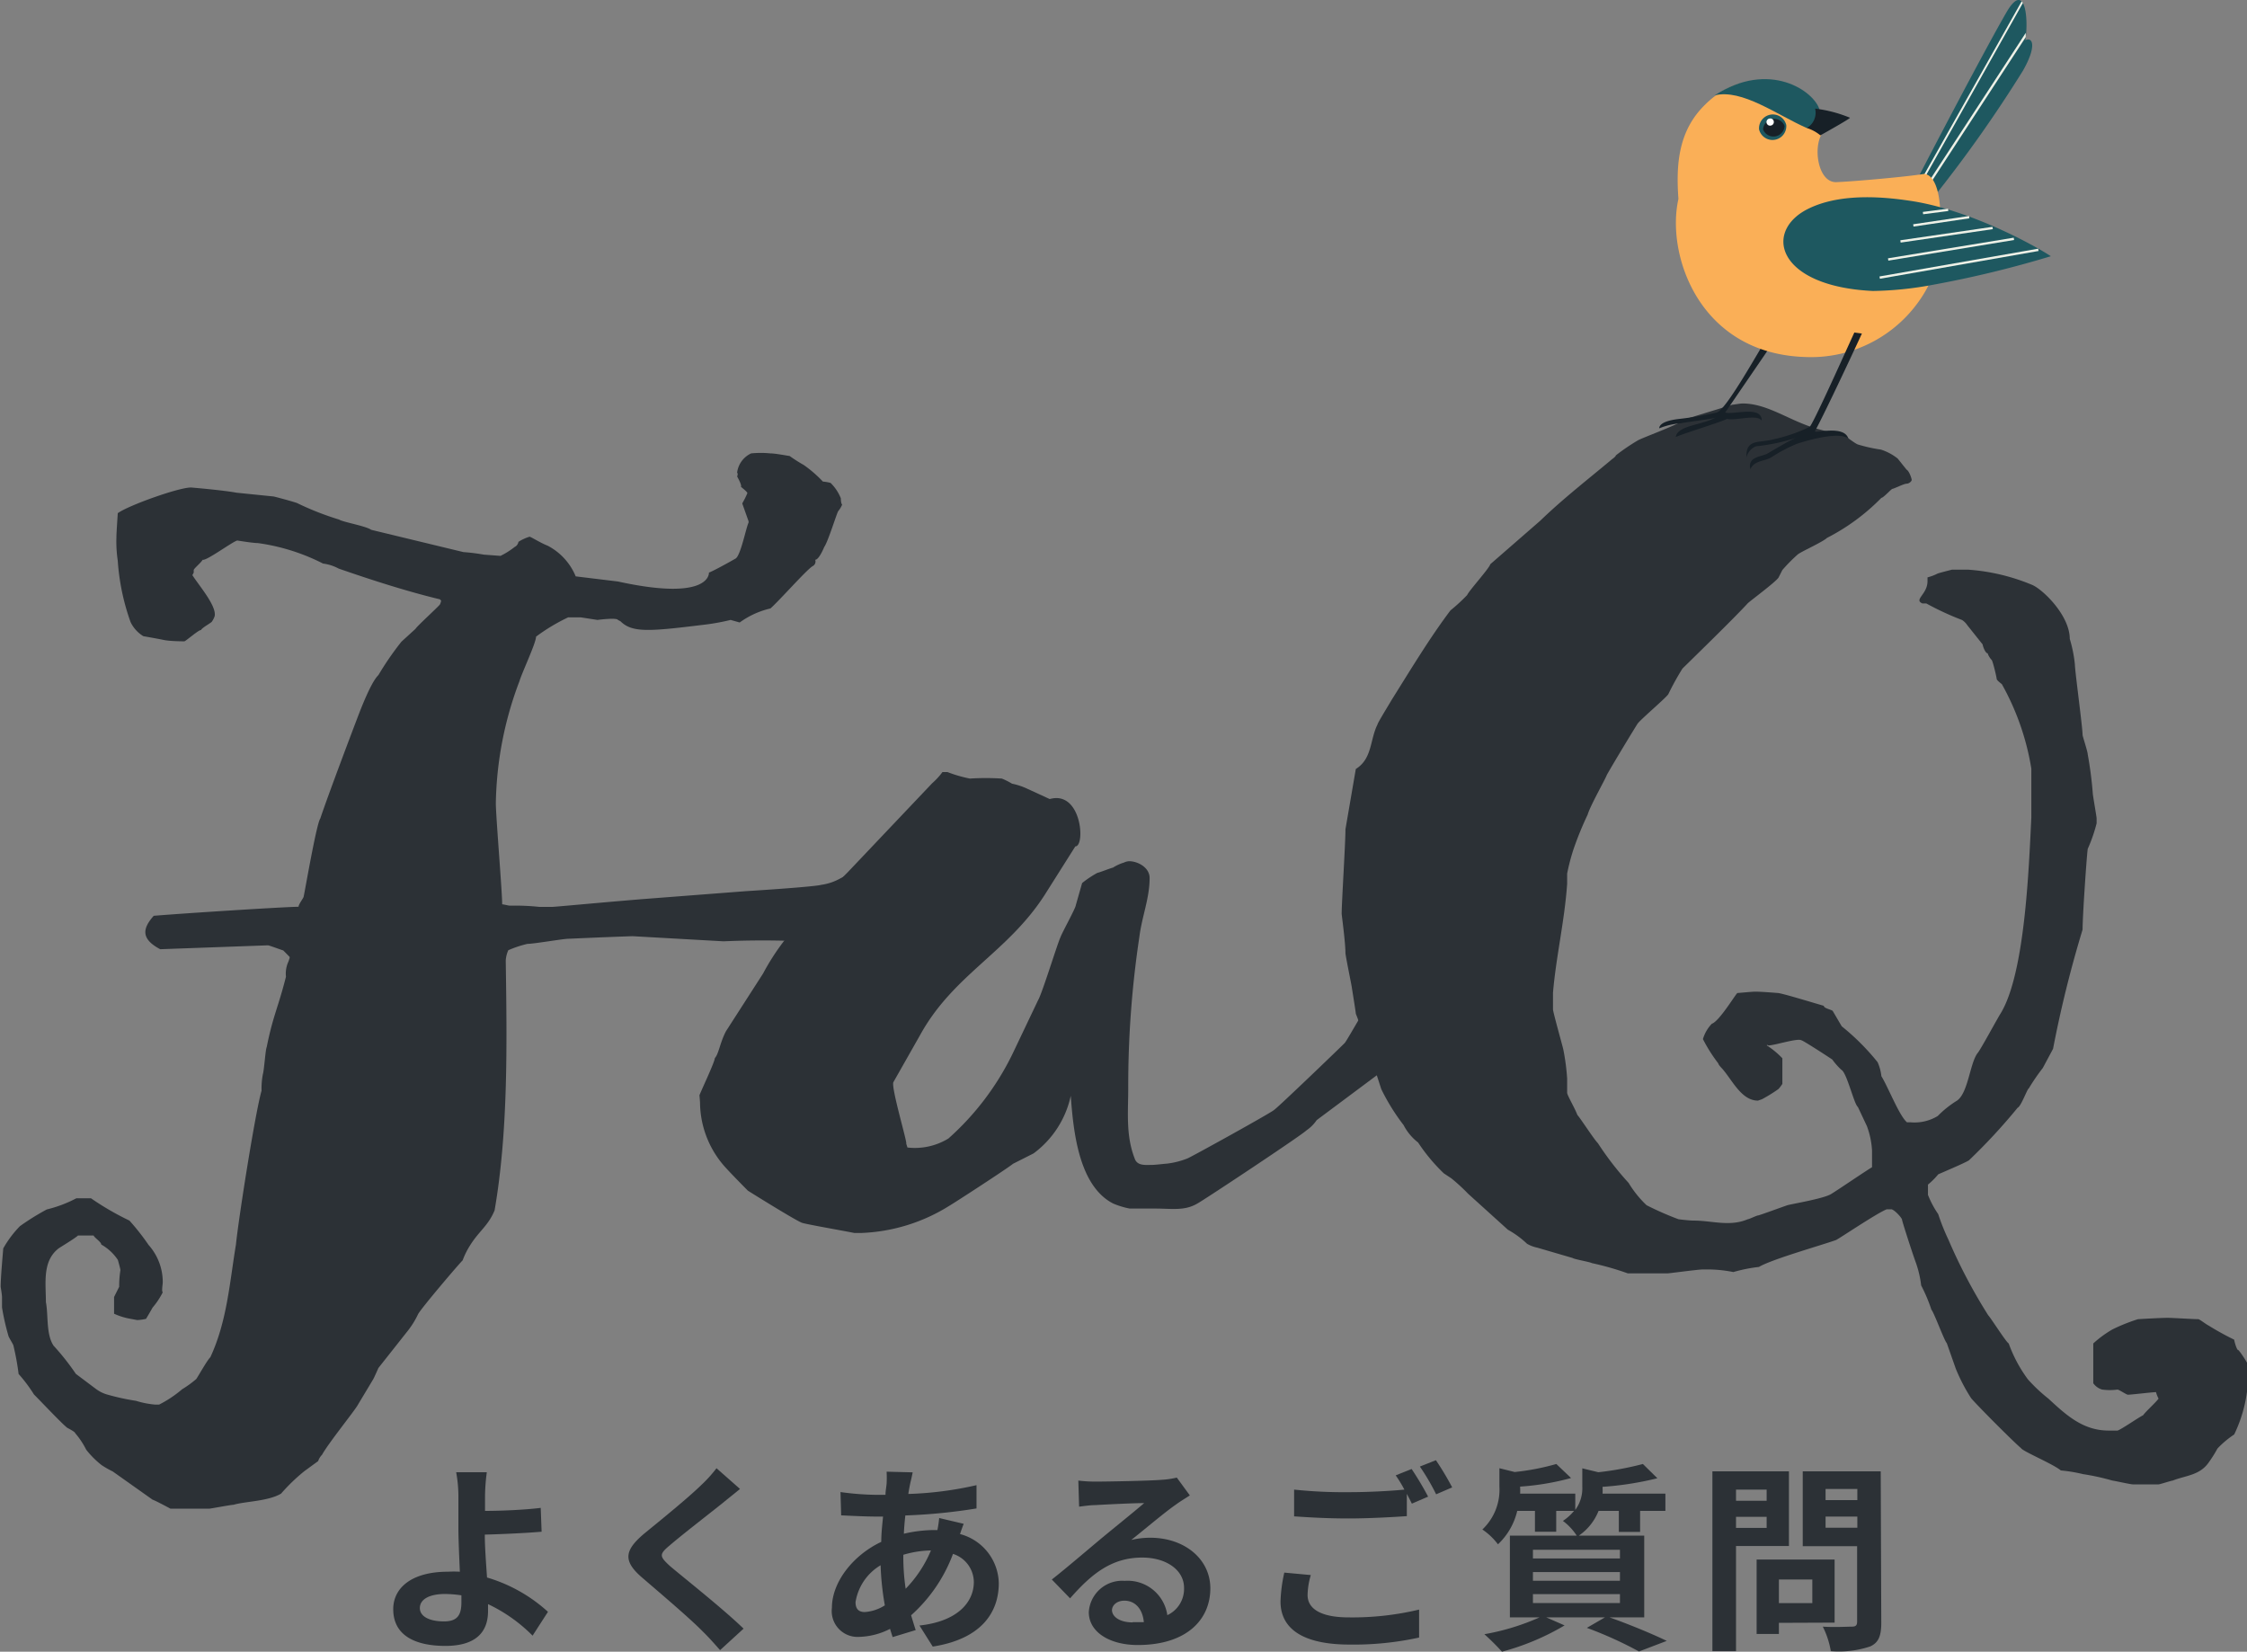 <svg xmlns="http://www.w3.org/2000/svg" viewBox="0 0 201.71 148.27"><rect x="0" y="0" width="201.71" height="148.27" fill="#808080" stroke="none"/><defs><style>.cls-1{fill:#2c3136;}.cls-2{fill:#1e5860;}.cls-3{fill:#eef1e7;}.cls-4{fill:#172027;}.cls-5{fill:#faaf57;}.cls-6{fill:#fff;}</style></defs><g id="レイヤー_2" data-name="レイヤー 2"><g id="contents"><path class="cls-1" d="M14.38,85.21c-1.73-.92-1.61-1.84-.58-3,2.76-.23,11.85-.81,13-.81,0-.23.46-.8.46-.92.11-.46,1.15-6.55,1.49-7,.69-2.07,3-8.17,3.22-8.74s1.27-3.45,2-4.14a26.43,26.43,0,0,1,2.07-3l1.26-1.15c.12-.23,2.07-2,2.19-2.19a1.2,1.2,0,0,0,.11-.34l-.11-.12c-2.88-.69-6.1-1.72-9.09-2.76A4,4,0,0,0,29,50.59a18.32,18.32,0,0,0-5.86-1.84c-.46,0-1.84-.23-1.84-.23-.46.12-2.76,1.84-3.11,1.73-.11.23-.8.8-.8.92v.23l-.12.23c.58.92,2.19,2.76,2,3.68a1.76,1.76,0,0,1-.23.46c0,.11-.92.57-1,.8-.11-.11-1.38,1-1.49,1s-1.27,0-1.84-.12-1.84-.34-1.84-.34a3,3,0,0,1-1.15-1.27,20.32,20.32,0,0,1-1.15-5.52,11.53,11.53,0,0,1-.12-2.07c0-.46.12-2.07.12-2.18.92-.69,5.75-2.42,6.67-2.3,0,0,2.76.23,4,.46l3.34.34s1.38.35,2.07.58a25.86,25.86,0,0,0,3.79,1.49c.35.23,2.42.58,2.88.92l8.28,2a17.82,17.82,0,0,1,1.84.23l1.49.11a7,7,0,0,0,1.27-.8.62.62,0,0,0,.34-.46,3.94,3.94,0,0,1,1-.46c.11,0,1,.57,1.61.8a5.44,5.44,0,0,1,2.53,2.76l3.79.46c8.4,1.84,8.17-.8,8.17-.8.34-.12,1.61-.81,2.41-1.27.46-.34.92-2.76,1.15-3.22V46.8l-.57-1.61a7.79,7.79,0,0,0,.46-.92c0-.12-.46-.46-.58-.58.12-.11-.34-.92-.34-.92s.11-.23,0-.34a2.2,2.2,0,0,1,1.26-1.73,8.89,8.89,0,0,1,1.73,0c.46,0,1.61.23,1.72.23a13.25,13.25,0,0,0,1.27.81,11.15,11.15,0,0,1,1.72,1.49,3.73,3.73,0,0,1,.69.12,4,4,0,0,1,.92,1.38s0,.46.12.57a2.45,2.45,0,0,1-.35.58c-.11.11-.92,2.76-1.26,3.22,0,0-.46,1.15-.81,1.15a.46.46,0,0,1-.23.57c-.57.35-3,3.11-3.79,3.8a7.59,7.59,0,0,0-2.76,1.26l-.81-.23a20.27,20.27,0,0,1-2.64.46c-4.72.58-6.21.69-7.25-.34l-.23-.12c-.11-.23-1.84,0-1.84,0l-1.49-.23H51a17,17,0,0,0-2.88,1.73c0,.57-1.26,3.22-1.49,4A32.2,32.2,0,0,0,44.51,72.1c0,1.15.57,7.93.57,9.08.12,0,.58.12.69.12a21.18,21.18,0,0,1,2.65.11h1.15c.23,0,3.79-.34,8-.69L66.93,80c3.68-.23,6.44-.46,6.79-.57a4.84,4.84,0,0,0,1.72-.58c.23-.11,1.61-.8,1.61-1h.46l3.11,1a9.1,9.1,0,0,0,.92.58v.34a3.19,3.19,0,0,1-1.27,3c0,.12-.57.58-.69.58s-.34.34-.34.46c.8,1.72-5.06.8-5.29.8a80,80,0,0,0-9-.11l-8.17-.46c-3.22.11-5.63.23-5.75.23-.46,0-3.1.46-3.68.46a9.77,9.77,0,0,0-1.72.57,2.65,2.65,0,0,0-.23.92c.11,7.48.23,15.3-1,22.43-.57,1.38-1.38,1.84-2.18,3.11a7.05,7.05,0,0,0-.69,1.38c-.35.34-3.68,4.25-4,4.83a7.66,7.66,0,0,1-.92,1.49l-2.64,3.34s-.35.8-.46,1l-1.38,2.3c-.23.46-2.65,3.45-3.22,4.49a1.47,1.47,0,0,0-.35.57l-1.26.92a16.71,16.71,0,0,0-2.07,2c-1.15.69-3.22.69-4.26,1-.23,0-2.07.35-2.18.35H15.3s-1.27-.69-1.61-.81l-3.57-2.53a8.65,8.65,0,0,1-1-.57,8.16,8.16,0,0,1-1.38-1.38,7.28,7.28,0,0,0-1-1.5c0-.11-.69-.46-.69-.46-.46-.34-2.3-2.3-3-3a13.34,13.34,0,0,0-1.38-1.84,22.8,22.8,0,0,0-.46-2.53c0-.11-.46-.8-.46-.92a20.91,20.91,0,0,1-.57-2.53v-.92c0-.23-.12-.92-.12-.92,0-.92.23-3.33.23-3.45a9.55,9.55,0,0,1,1.5-2,22.06,22.06,0,0,1,2.41-1.5,11.45,11.45,0,0,0,2.65-1H8.17a25.08,25.08,0,0,0,3.45,2,21.06,21.06,0,0,1,1.72,2.19,5,5,0,0,1,1.27,3.33c0,.23-.12.81,0,.92a7,7,0,0,1-.92,1.38c-.12.23-.58,1-.58,1a4.24,4.24,0,0,1-.8.11l-.58-.11a5.91,5.91,0,0,1-1.49-.46v-1.5l.46-.92a8.6,8.6,0,0,1,.11-1.49c0-.12-.23-.92-.23-.92a4.35,4.35,0,0,0-1.49-1.38c0-.23-.58-.58-.69-.81H7c-.23.23-1.38.92-1.73,1.15-1.49,1.15-1.15,3.11-1.15,4.83.23,1.15,0,2.88.69,3.91a22.15,22.15,0,0,1,2,2.53l1.84,1.38a3.17,3.17,0,0,0,.92.46,20.8,20.8,0,0,0,2.64.58,8,8,0,0,0,1.73.34h.34a10.39,10.39,0,0,0,2.07-1.38,9.25,9.25,0,0,0,1.27-.92c.23-.34,1-1.72,1.26-1.95,1.5-3.22,1.73-6.67,2.3-10.12.23-2.3,1.73-11.85,2.3-13.81a6.76,6.76,0,0,1,.12-1.49c.11-.35.23-2.19.34-2.42.58-2.87,1-3.45,1.73-6.32a2.59,2.59,0,0,1,.23-1.38L26,86V85.9l-.57-.58c-.35-.11-1.27-.46-1.38-.46Z"/><path class="cls-1" d="M62.79,98.32c.12-.35,1.38-3,1.38-3.34.34-.34.46-1.38,1-2.41l3.33-5.18a21.06,21.06,0,0,1,1.84-2.87c.35-.46,2.65-3.11,3.34-3.8l2.41-2.41,7.59-8a6.38,6.38,0,0,0,.92-1h.46a12.12,12.12,0,0,0,2,.58,22.88,22.88,0,0,1,2.87,0,6,6,0,0,1,.92.46,6,6,0,0,1,1.38.46l2,.92c2.87-.81,3.22,4.25,2.3,4.25l-2.76,4.37c-3.34,5.18-8.17,7.13-11.16,12.54l-2.41,4.25c-.23.46,1.26,5.41,1.15,5.52l.11.35a5.77,5.77,0,0,0,3.68-.81,24.5,24.5,0,0,0,5.75-7.59l2.3-4.83c.35-.57,1.73-5.06,2-5.63.11-.35,1.38-2.65,1.38-2.88l.57-2a9.24,9.24,0,0,1,1.38-.92c.12,0,1.27-.46,1.38-.46a3.94,3.94,0,0,1,1-.46,1.15,1.15,0,0,1,.46-.12c.8,0,1.84.58,1.84,1.5,0,1.84-.69,3.45-.92,5.29a89.77,89.77,0,0,0-1,13.57c0,2.18-.23,4.25.58,6.33.23.69,1,.57,1.61.57.23,0,1.15-.11,1.26-.11a7.25,7.25,0,0,0,1.84-.46c.12,0,7.82-4.26,7.82-4.38.23-.11,6.1-5.75,6.33-6s2.64-4.6,3-4.83a5,5,0,0,1,3.33-1c.58,0,2.65,2.41,2.65,3.22v.34a2.69,2.69,0,0,1-.92,1.38,23.52,23.52,0,0,1-2.88,1.84c0,.12-.34.46-.46.58l-7.24,5.4a3.5,3.5,0,0,1-.92.92c-.46.46-9.32,6.33-9.78,6.56-1.15.69-2.3.46-3.79.46h-2.3a7.17,7.17,0,0,1-1.5-.46c-3.1-1.61-3.56-6.56-3.79-9.66a8.7,8.7,0,0,1-3.34,5.17l-1.84.93c-.57.46-5.17,3.45-5.75,3.79a16,16,0,0,1-7.82,2.42h-.69c-1.15-.23-4.48-.81-4.71-.92-.58-.23-3.92-2.3-4.84-2.88-.22-.23-1.83-1.84-2.29-2.41a8.77,8.77,0,0,1-2-5.53Z"/><path class="cls-1" d="M164.8,111.32c-1.27.46-5.75,1.72-6.9,2.41a14,14,0,0,0-2.3.46,11.9,11.9,0,0,0-2-.23h-.8c-.35,0-3,.35-3.11.35h-3.56a25.7,25.7,0,0,0-3.22-.92c-.23-.12-1.61-.35-1.73-.46L138,112a3,3,0,0,1-.92-.35,8.45,8.45,0,0,0-1.72-1.26l-3.57-3.23a17,17,0,0,0-1.5-1.38l-.68-.45a16.07,16.07,0,0,1-2.31-2.77A4.7,4.7,0,0,1,126,101a18.81,18.81,0,0,1-2-3.22c-.23-.69-1.72-5.4-2.29-6.78,0-.12-.24-1.61-.35-2.3,0-.12-.46-2.3-.58-3.11,0-1-.34-3.45-.34-3.56,0-1,.34-6.33.34-7.59l.93-5.41c1.49-.92,1.26-2.64,1.95-4,0-.12.92-1.61,1.26-2.19,1.73-2.76,3.46-5.63,5.29-8.05a15.63,15.63,0,0,0,1.5-1.38c.12-.34,2-2.41,2.07-2.76l4.49-3.91c2.07-2,4.25-3.68,6.44-5.52,0,0,.34-.23.34-.34A18.19,18.19,0,0,1,147,39.55c.35-.23,3.57-1.38,4.37-1.95l4.14-1.27c.12,0,.69-.11.92-.11,2.3,0,4.26,1.61,6.79,2.3l1.72.46h.35c.23,0,1.15.8,1.49.92a14,14,0,0,0,2.07.46,4.77,4.77,0,0,1,1.5.8l.8,1c.23.11.46.8.46.92s-.23.34-.46.34-1.15.46-1.26.46-.81.81-1,.81A18.78,18.78,0,0,1,164,48.29c-.34.35-2.41,1.27-2.64,1.5A15,15,0,0,0,160,51.17l-.35.69c-.34.46-2.53,2.07-2.76,2.3-1.26,1.38-5.29,5.29-5.86,5.86a23.91,23.91,0,0,0-1.27,2.3c-.23.35-2.53,2.3-2.76,2.65s-2.18,3.56-2.76,4.6c-.11.34-1.49,2.76-1.72,3.56a29.75,29.75,0,0,0-1.27,3.11,18.89,18.89,0,0,0-.57,2.18v.92c-.23,3.34-1,6.56-1.27,9.78v1.49c0,.23.81,3.11.92,3.57a19.89,19.89,0,0,1,.35,2.64v1.27c0,.23.69,1.38.92,2,.23.23,1.49,2.19,1.84,2.53a27.07,27.07,0,0,0,2.76,3.57,9.58,9.58,0,0,0,1.61,2,27.6,27.6,0,0,0,2.87,1.26s.92.12,1.38.12c1.61,0,3.22.57,4.83-.12.12,0,.81-.34.92-.34s2.3-.81,2.65-.92,3.22-.58,3.91-1,3.1-2.07,3.68-2.41v-1.5a7.46,7.46,0,0,0-.46-2.19l-.81-1.72c-.34-.23-1-3.11-1.49-3.34a6.31,6.31,0,0,1-.81-.92c-.69-.46-2.64-1.72-2.76-1.72-.34-.23-2.41.46-3,.46,0,0-.11-.12-.11,0A7.52,7.52,0,0,1,160,95v2.3a3.69,3.69,0,0,1-.35.46,13.42,13.42,0,0,1-1.49.92l-.35.12c-1.49,0-2.3-1.84-3.22-2.88,0,0-.34-.34-.34-.46a13.88,13.88,0,0,1-1.38-2.18,3.32,3.32,0,0,1,.8-1.38c.69-.23,2.19-2.76,2.3-2.76s1.27-.12,1.61-.12c.58,0,2,.12,2,.12.34,0,3.33.92,4.14,1.15,0,.23.69.34.8.46l.81,1.38a20.86,20.86,0,0,1,3.22,3.22,4.23,4.23,0,0,1,.34,1.26c.58.92,1.61,3.57,2.3,4.14h.35a4,4,0,0,0,2.41-.57,9.09,9.09,0,0,1,1.73-1.38c1-.69,1.15-3.34,1.84-4.26.23-.23,1.84-3.22,2.07-3.56,2.18-3.57,2.53-12.88,2.76-17.6V69a23,23,0,0,0-2.65-7.59s-.46-.34-.46-.46-.34-1.61-.46-1.72-.34-.46-.34-.58c-.23,0-.46-.69-.46-.8l-1.38-1.73a1.68,1.68,0,0,0-.46-.46,25.8,25.8,0,0,1-3.22-1.49h-.35c-.8-.35.46-.81.46-2v-.34a4.38,4.38,0,0,0,.92-.35c.35-.11,1.27-.34,1.27-.34h1.49a18.16,18.16,0,0,1,5.75,1.38c1,.46,3.34,2.76,3.34,4.83a12,12,0,0,1,.46,2.3c0,.57.69,5.63.69,6.32,0,.12.46,1.5.46,1.73a34.87,34.87,0,0,1,.46,3.56c0,.12.34,2.07.34,2.19v.46a14.14,14.14,0,0,1-.8,2.3c-.12,1-.46,6.09-.46,7.24a104,104,0,0,0-2.65,10.7l-.92,1.72a18.27,18.27,0,0,0-1.26,1.84c-.12,0-.69,1.61-1,1.73a52.3,52.3,0,0,1-4.37,4.72c-.34.23-2.53,1.15-2.76,1.26a6.54,6.54,0,0,1-.92.92v.92a8.63,8.63,0,0,0,.92,1.73,20,20,0,0,0,.92,2.3,48.14,48.14,0,0,0,3.57,6.78c.23.23,1.61,2.42,1.84,2.53a12.53,12.53,0,0,0,1.72,3.22,14.5,14.5,0,0,0,1.84,1.73c1.61,1.49,3.11,2.87,5.41,2.87h.8c.35-.11,1.84-1.15,2.3-1.38.23-.34,1.15-1.15,1.38-1.49a2.89,2.89,0,0,1-.23-.58c-.34,0-2.18.23-2.53.23-.11,0-.8-.46-.92-.46a5.31,5.31,0,0,1-1.38,0,1.47,1.47,0,0,1-.8-.57v-3.57a9.61,9.61,0,0,1,1.72-1.26,15.86,15.86,0,0,1,2.3-.92s2-.12,2.65-.12c.46,0,2.3.12,2.76.12.11,0,.69.46.92.57a25.33,25.33,0,0,0,2.3,1.27c0,.11.23.92.34.92s.92,1.26.92,1.38v.69a12.64,12.64,0,0,1-1.26,5.52,8.64,8.64,0,0,0-1.5,1.26,11.72,11.72,0,0,1-.8,1.27c-.81,1.15-2.07,1.15-3.22,1.61-.12,0-1.15.34-1.27.34h-2.3c-.23,0-1.72-.34-1.84-.34a20.8,20.8,0,0,0-2.64-.58A13.49,13.49,0,0,0,185,132c-.69-.58-3.45-1.73-3.57-2-.57-.46-3.79-3.68-4.48-4.48a16,16,0,0,1-1.38-2.65l-.81-2.3c-.23-.23-1.15-2.76-1.38-3a14.55,14.55,0,0,0-.92-2.18,9.38,9.38,0,0,0-.46-2c-.34-.92-1.26-3.79-1.26-3.91s-.58-.8-.92-.92h-.46C168.48,108.9,164.91,111.32,164.8,111.32Z"/><path class="cls-1" d="M43.54,134.32c0,.41,0,.84,0,1.31,1.44,0,3.55-.09,5-.27l.08,2.14c-1.52.13-3.64.22-5.1.26,0,1.08.11,2.52.2,3.85a14,14,0,0,1,5.47,3.08l-1.38,2.14a14.11,14.11,0,0,0-4-2.83c0,.24,0,.45,0,.63,0,1.61-.81,3.12-3.83,3.12-2.57,0-4.68-.85-4.68-3.3,0-1.87,1.6-3.36,4.91-3.36a9.47,9.47,0,0,1,1.07,0c-.06-1.4-.13-2.93-.13-3.89s0-2.16,0-2.93a12.1,12.1,0,0,0-.2-2.11H43.7A17.67,17.67,0,0,0,43.54,134.32Zm-3.69,11.23c1.15,0,1.57-.5,1.57-1.71,0-.16,0-.38,0-.63a10.08,10.08,0,0,0-1.48-.12c-1.4,0-2.25.48-2.25,1.26S38.59,145.55,39.85,145.55Z"/><path class="cls-1" d="M64.89,134.91c-1.17.94-3.55,2.77-4.75,3.8-1,.83-.94,1,0,1.87,1.35,1.14,4.77,3.84,6.61,5.62l-2.11,1.93c-.5-.56-1-1.14-1.56-1.68-1.1-1.13-3.75-3.38-5.39-4.79-1.8-1.53-1.65-2.48.15-4,1.42-1.16,3.89-3.16,5.09-4.33a12.18,12.18,0,0,0,1.39-1.53l2.11,1.86C65.9,134.1,65.3,134.57,64.89,134.91Z"/><path class="cls-1" d="M81.72,133.11c-.06.31-.13.63-.18,1a31.5,31.5,0,0,0,6.12-.79l0,2.09a50.45,50.45,0,0,1-6.39.63c-.06.54-.11,1.1-.13,1.64a12.13,12.13,0,0,1,2.68-.33h.33a10.91,10.91,0,0,0,.16-1.08l2.2.52c-.08.2-.22.58-.33.92a4.66,4.66,0,0,1,3.48,4.41c0,2.56-1.5,5-5.93,5.69l-1.19-1.89c3.48-.38,4.88-2.14,4.88-3.91a2.68,2.68,0,0,0-1.87-2.52A13.85,13.85,0,0,1,81.79,145c.13.45.27.9.41,1.33l-2.07.63c-.07-.23-.16-.49-.23-.74a6.46,6.46,0,0,1-2.79.72,2.32,2.32,0,0,1-2.43-2.61c0-2.32,1.91-4.73,4.43-5.92,0-.78.09-1.53.16-2.27h-.58c-.93,0-2.34-.07-3.18-.11l-.06-2.09a25.21,25.21,0,0,0,3.31.25h.73c0-.34.07-.66.1-1a10,10,0,0,0,0-1.08l2.34.06C81.86,132.52,81.79,132.84,81.72,133.11Zm-4.09,11.6a3.85,3.85,0,0,0,1.8-.6,25.3,25.3,0,0,1-.38-3.6,4.71,4.71,0,0,0-2.25,3.31C76.8,144.4,77.05,144.71,77.63,144.71Zm3.67-2.09a11.06,11.06,0,0,0,2.27-3.44,9.28,9.28,0,0,0-2.48.39v.06A19.47,19.47,0,0,0,81.3,142.62Z"/><path class="cls-1" d="M98.44,133c1,0,4.81-.07,5.83-.16a7.69,7.69,0,0,0,1.37-.2l1.17,1.6c-.41.27-.84.52-1.26.83-1,.69-2.86,2.27-4,3.17a7.31,7.31,0,0,1,1.71-.2c3.07,0,5.39,1.91,5.39,4.54,0,2.84-2.16,5.09-6.52,5.09-2.5,0-4.39-1.15-4.39-2.95a3,3,0,0,1,3.22-2.81,3.6,3.6,0,0,1,3.83,3.08,2.6,2.6,0,0,0,1.5-2.45c0-1.62-1.62-2.72-3.75-2.72-2.75,0-4.55,1.46-6.48,3.66l-1.64-1.69c1.28-1,3.46-2.87,4.52-3.75s2.88-2.34,3.77-3.11c-.92,0-3.41.12-4.36.18-.49,0-1.06.09-1.48.14l-.07-2.34A12.88,12.88,0,0,0,98.44,133Zm3.24,12.62c.38,0,.72,0,1,0-.1-1.17-.77-1.93-1.74-1.93-.69,0-1.12.42-1.12.87C99.86,145.19,100.6,145.64,101.68,145.64Z"/><path class="cls-1" d="M117.38,143.19c0,1.17,1.09,2,3.69,2a25.8,25.8,0,0,0,6.32-.7V147a27.39,27.39,0,0,1-6.24.63c-4.13,0-6.2-1.38-6.2-3.87a13.62,13.62,0,0,1,.34-2.59l2.38.22A6.65,6.65,0,0,0,117.38,143.19Zm10.82-8.84-1.46.63c-.13-.27-.29-.57-.45-.88v2c-1.26.09-3.5.21-5.21.21-1.89,0-3.45-.09-4.91-.19v-2.4a42.83,42.83,0,0,0,4.9.23c1.71,0,3.65-.1,5-.23a11.38,11.38,0,0,0-.78-1.28l1.43-.57A28.11,28.11,0,0,1,128.2,134.35Zm2.16-.83-1.44.62a20,20,0,0,0-1.46-2.49l1.44-.57A25.74,25.74,0,0,1,130.36,133.52Z"/><path class="cls-1" d="M144.49,145.19c1.83.65,3.9,1.51,5.13,2.11l-2.49.95a35.07,35.07,0,0,0-4.68-2.12l1.62-.94h-5.26l1.64.72a22.17,22.17,0,0,1-5.62,2.36,21.3,21.3,0,0,0-1.58-1.57,21,21,0,0,0,4.95-1.51h-2.66v-7.34h6a5.07,5.07,0,0,0-1.24-1.32,4.59,4.59,0,0,0,1-.9H139.7v1.87h-1.91v-1.87H136.2a6,6,0,0,1-1.73,3,5.9,5.9,0,0,0-1.4-1.33,4.91,4.91,0,0,0,1.53-3.86V131.8l1.37.34a21.62,21.62,0,0,0,3.74-.72l1.32,1.26a23.17,23.17,0,0,1-4.57.77v.09a5.06,5.06,0,0,1,0,.54h4.95v1.46a3.26,3.26,0,0,0,.63-2.09v-1.64l1.44.35a27.5,27.5,0,0,0,4-.74l1.3,1.28a28.34,28.34,0,0,1-4.92.77v.09a4.7,4.7,0,0,1,0,.52h5.64v1.55h-2.27v1.89h-1.91v-1.89H143.5a4.84,4.84,0,0,1-1.77,2.22h5.87v7.34Zm-6.88-5.29h7.81v-.78h-7.81Zm0,2h7.81v-.78h-7.81Zm0,2h7.81v-.8h-7.81Z"/><path class="cls-1" d="M155.84,138.78v9.44h-2.12V132.08h6.87v6.7Zm0-5.06v1h2.75v-1Zm2.75,3.44v-1h-2.75v1Zm1.1,8.52v1h-2V140h7v5.66Zm0-3.89v2.12h3v-2.12Zm9.19,3.87c0,1.19-.24,1.8-1,2.14a8.85,8.85,0,0,1-3.53.42,7.77,7.77,0,0,0-.72-2.2c1,.07,2.27,0,2.61,0s.47-.11.47-.44V138.8h-4.88v-6.72h7Zm-5-12v1h2.85v-1Zm2.85,3.48v-1h-2.85v1Z"/><path class="cls-2" d="M181.81,3.61c.31-1.87,0-5.43-1.7-2.49-1.93,3.32-7.26,13.53-7.87,14.73l1.3,1.9A118.74,118.74,0,0,0,181.6,6.34C182.88,4.09,182.45,3.29,181.81,3.61Z"/><path class="cls-3" d="M172.78,15.94,181.59.27a.58.58,0,0,0-.11-.15l-8.85,15.73Z"/><path class="cls-3" d="M173.21,16.58l8.64-13.25c0-.13,0-.25,0-.38l-8.82,13.53Z"/><path class="cls-4" d="M158.59,30.43c-.43.54-3.59,6.36-4.48,6.6a28.57,28.57,0,0,1-3.32.57c-.73.08-1.81.28-1.85.85a6.58,6.58,0,0,1,2-.46c.46-.11,2.89-.39,3.05-.5-1.24.69-3.4.69-3.56,1.74.78-.35,4.1-1.35,4.6-1.63.77.2,2.7-.46,3.12.16,0-1.39-2.51-.5-3.28-.73l4.33-6.33Z"/><path class="cls-5" d="M150.67,17.86c-1.13,5,1.86,13.92,11.43,14.19a11.86,11.86,0,0,0,10-4.79c2.11-2.83,2.39-5.79,2-9.22-.11-.89-.44-2.31-1.35-2.43-1.61.26-6.34.68-7.9.74-1.72.07-2.19-3.44-1.11-4.6a7.34,7.34,0,0,0-.48-1.91c-.41-1.47-5.9-4.73-10.19-.45C150.64,11.75,150.45,14.8,150.67,17.86Z"/><path class="cls-4" d="M157.13,42.12c-.28-1.15,1-1.1,1.54-1.41s1.92-1.15,2.54-1.4a17,17,0,0,1-3.56.75,1.39,1.39,0,0,0-.87,1c-.08-1.71,1.17-1.27,2.41-1.62a14.3,14.3,0,0,0,3.27-1.13c.35-.4,2.46-5.07,4-8.46l.68.09c-.35.77-3.21,6.91-4.21,8.76-.14.26,2.66-.61,3,.7-.77-.77-4.12.25-4.75.49A14.2,14.2,0,0,0,159,41.06C158.34,41.44,157.49,41.32,157.13,42.12Z"/><path class="cls-2" d="M163.34,9.86c-.46-1.67-4.5-4.5-9.42-1.3,2.46-.61,5.62,1.77,8.27,2.93C163.15,11.37,163.34,9.86,163.34,9.86Z"/><path class="cls-2" d="M168.12,26.12a31.24,31.24,0,0,0,5.42-.56A95.48,95.48,0,0,0,184.1,23c-1.39-.93-7.37-4.25-12.81-5-4.12-.61-6.95-.22-8.86.69C158.25,20.66,159.4,25.7,168.12,26.12Z"/><rect class="cls-3" x="168.63" y="23.58" width="14.46" height="0.21" transform="translate(-1.45 30.67) rotate(-9.93)"/><rect class="cls-3" x="169.42" y="22.27" width="11.44" height="0.21" transform="translate(-1.31 28.65) rotate(-9.32)"/><rect class="cls-3" x="170.56" y="20.96" width="8.36" height="0.21" transform="translate(-1.21 25.45) rotate(-8.3)"/><rect class="cls-3" x="171.73" y="19.76" width="5.07" height="0.21" transform="translate(-1.03 25.7) rotate(-8.41)"/><rect class="cls-3" x="172.61" y="18.89" width="2.28" height="0.21" transform="translate(-1 22.25) rotate(-7.31)"/><path class="cls-4" d="M162.94,9.75a11.79,11.79,0,0,1,3.13.82c0,.1-2.66,1.58-2.66,1.58a3.53,3.53,0,0,0-1.22-.66A1.57,1.57,0,0,0,162.94,9.75Z"/><path class="cls-2" d="M160.35,11.22a1.24,1.24,0,0,1-2.44.4,1.24,1.24,0,0,1,2.44-.4Z"/><path class="cls-4" d="M160.2,11.31a1,1,0,0,1-1.93.31,1,1,0,0,1,1.93-.31Z"/><path class="cls-6" d="M159.23,10.9a.32.32,0,0,1-.26.37.32.32,0,1,1-.1-.63A.31.31,0,0,1,159.23,10.9Z"/></g></g></svg>